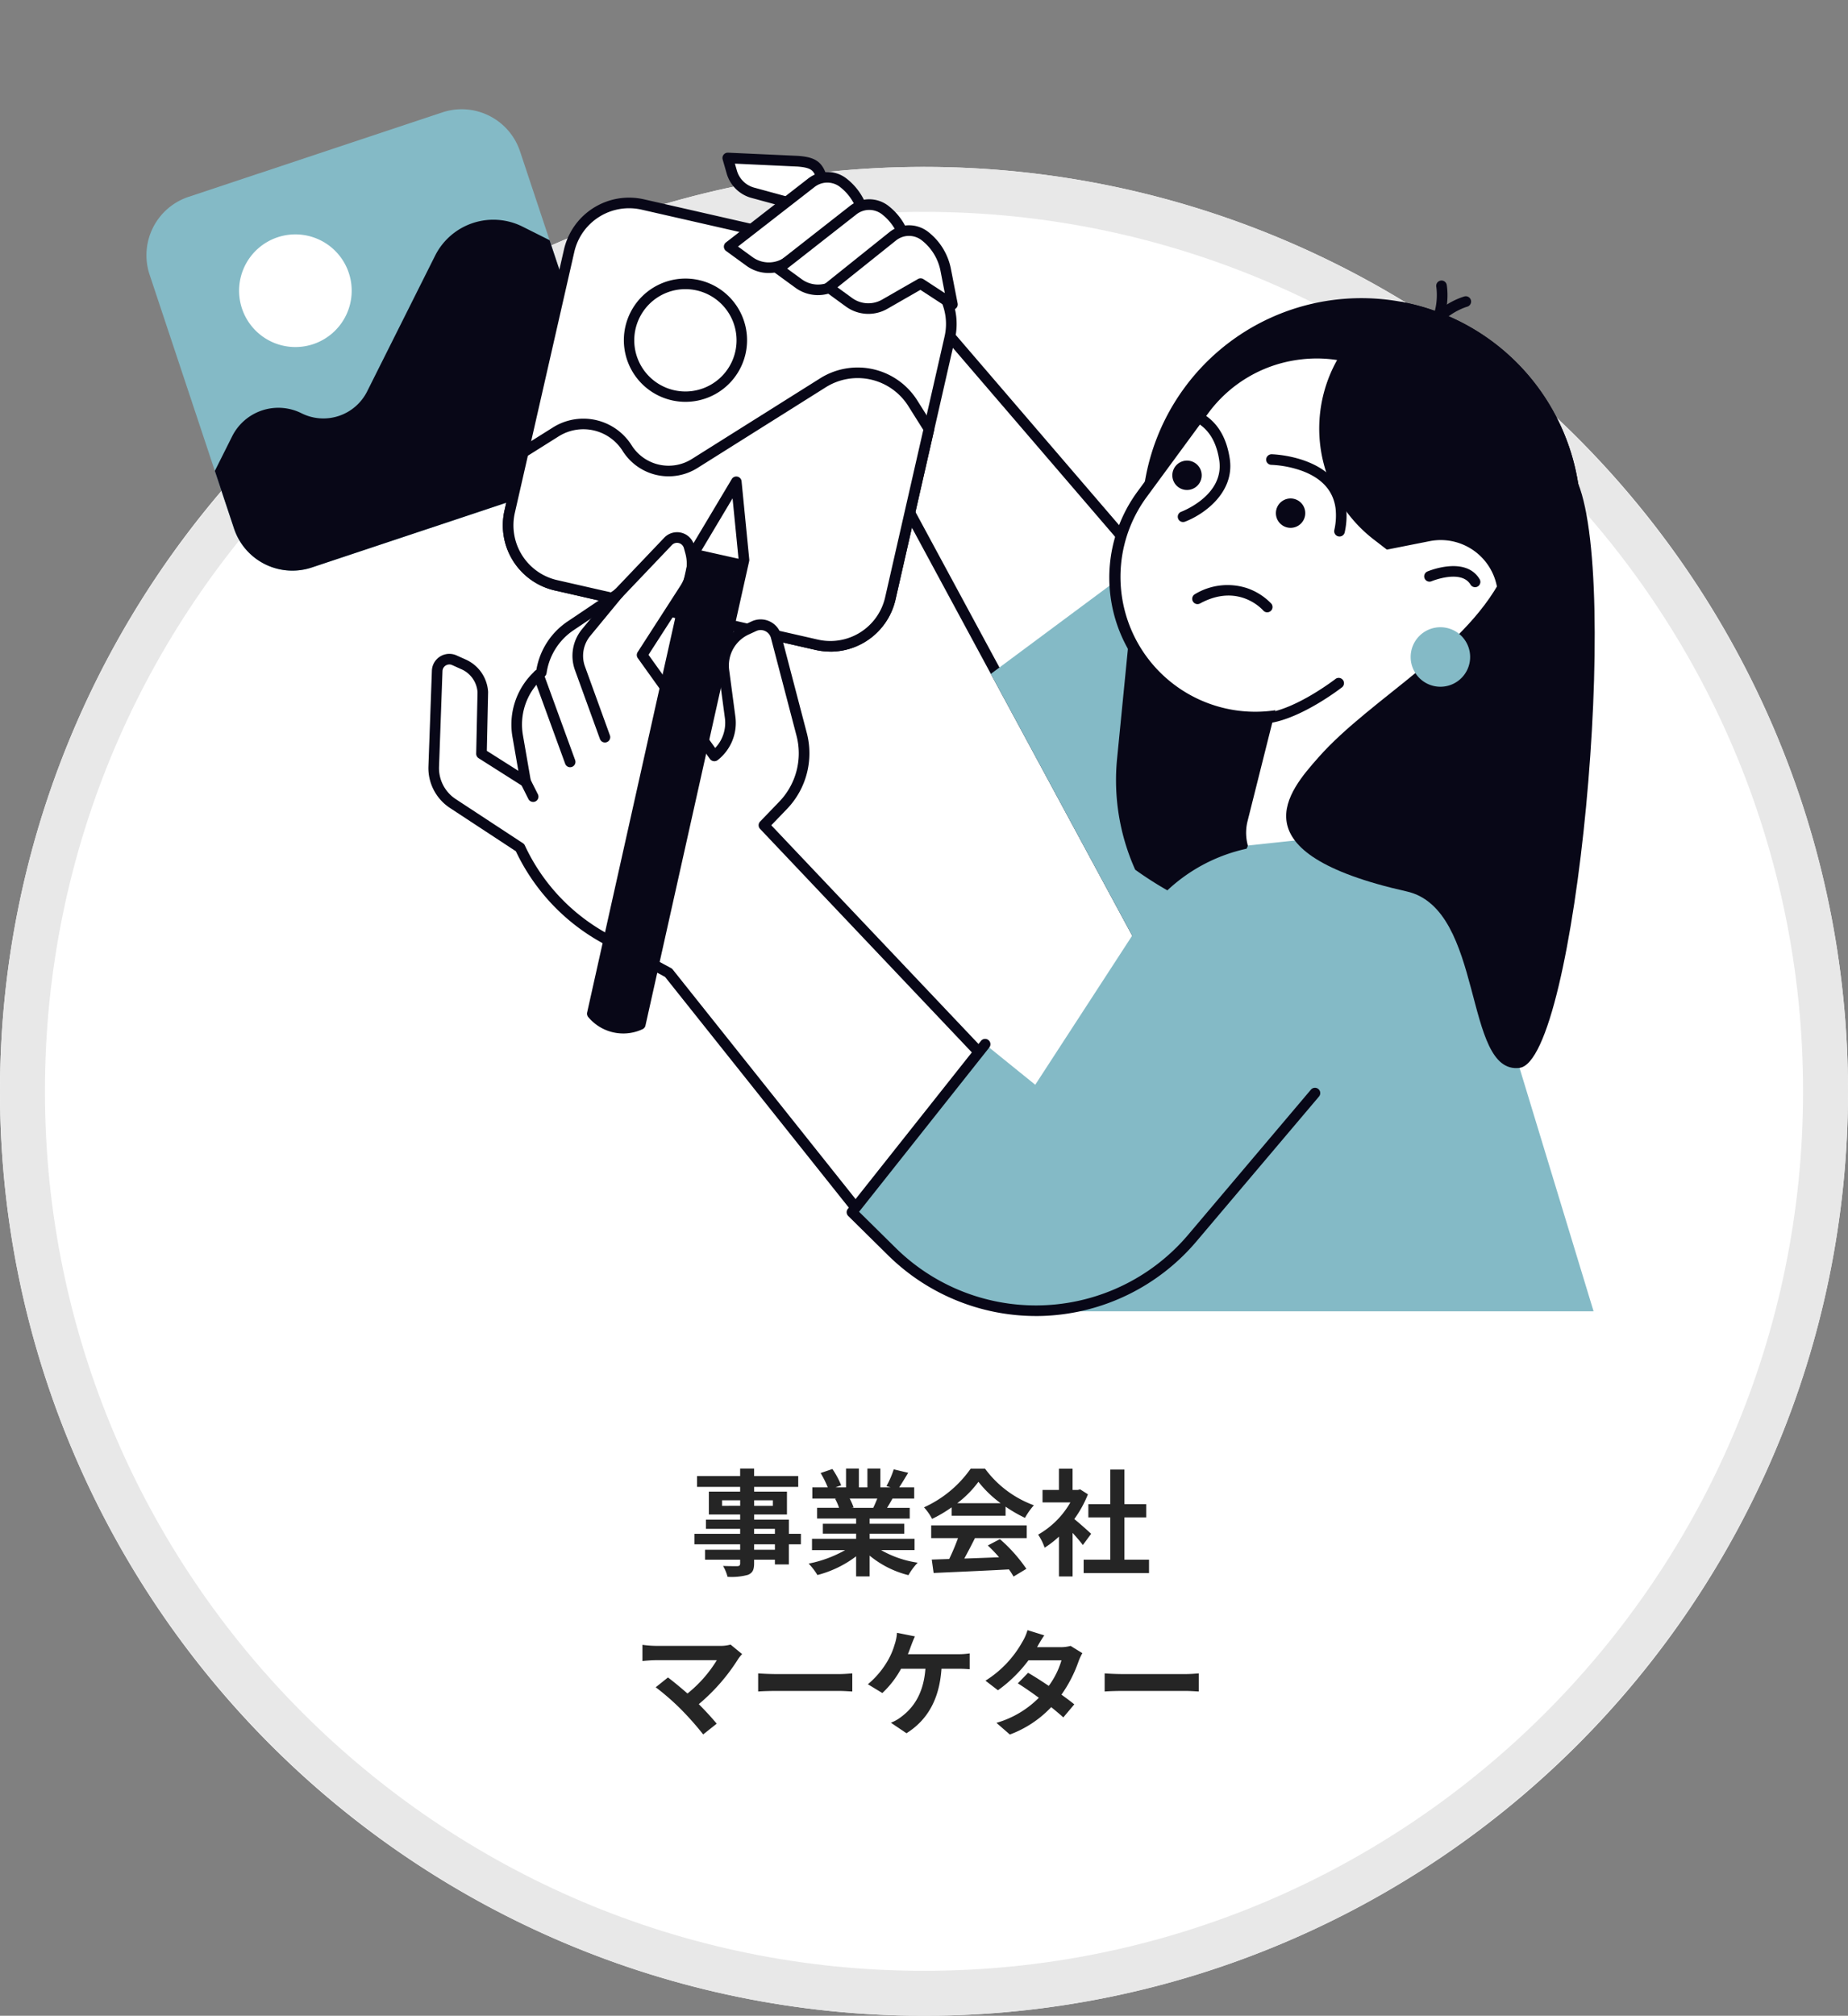 <svg id="グループ_227" data-name="グループ 227" xmlns="http://www.w3.org/2000/svg" xmlns:xlink="http://www.w3.org/1999/xlink" width="288" height="314" viewBox="0 0 288 314">
  <rect x="0" y="0" width="288" height="314" fill="#808080" stroke="none"/>
  <defs>
    <clipPath id="clip-path">
      <rect id="長方形_606" data-name="長方形 606" width="288" height="314" fill="none"/>
    </clipPath>
    <clipPath id="clip-path-2">
      <rect id="長方形_607" data-name="長方形 607" width="225.702" height="187.983" transform="translate(22.821 17.017)" fill="none"/>
    </clipPath>
  </defs>
  <g id="グループ_224" data-name="グループ 224">
    <g id="グループ_223" data-name="グループ 223" clip-path="url(#clip-path)">
      <path id="パス_1139" data-name="パス 1139" d="M144,26A144,144,0,1,1,0,170,144,144,0,0,1,144,26" fill="#fff"/>
      <path id="パス_1140" data-name="パス 1140" d="M144,314C64.6,314,0,249.4,0,170S64.6,26,144,26,288,90.6,288,170,223.4,314,144,314m0-281C68.458,33,7,94.458,7,170S68.458,307,144,307s137-61.458,137-137S219.542,33,144,33" fill="#e8e8e8"/>
      <path id="パス_1141" data-name="パス 1141" d="M120.766,241.408h-3.24v-.846h3.24Zm-3.24-3.258h3.24v.774h-3.24Zm-5-3.582V233.7h2.826v.864Zm7.92-.864v.864H117.53V233.7Zm4.374,5.22h-1.872V236.71H117.53v-.792h5.112v-3.564H117.53v-.738h6.87v-1.692h-6.876v-1.17h-2.178v1.17h-6.714v1.692h6.714v.738H110.47v3.564h4.878v.792H110.02v1.44h5.328v.774H108.22v1.638h7.128v.846h-5.472v1.548h5.472v.558c0,.324-.108.432-.45.45-.288,0-1.35,0-2.214-.036a6.609,6.609,0,0,1,.7,1.692,9.483,9.483,0,0,0,3.186-.306c.7-.306.954-.738.954-1.8v-.558h3.24v.738h2.178v-3.132h1.872Zm11.9-5.49c-.2.486-.414,1.008-.63,1.44h-3.366l.306-.054a9.613,9.613,0,0,0-.612-1.386Zm5.808,8.028V239.7h-7v-.792h5.4v-1.55h-5.4v-.81h6.246v-1.674h-3.53c.27-.432.558-.918.846-1.44h3.384v-1.746h-2.34c.414-.63.9-1.44,1.4-2.268l-2.25-.54a14.451,14.451,0,0,1-1.134,2.61l.648.2h-1.6v-2.934h-2.016v2.934h-1.332v-2.934h-2v2.934h-1.638l.882-.324a13.59,13.59,0,0,0-1.368-2.538l-1.836.63a16.14,16.14,0,0,1,1.116,2.232H126.6v1.746h3.762l-.216.036a8.026,8.026,0,0,1,.612,1.4h-3.42v1.674h6.084v.81h-5.184V238.9h5.184v.8h-6.876v1.764h5.166a18.916,18.916,0,0,1-5.69,2.1,9.985,9.985,0,0,1,1.368,1.782,17.062,17.062,0,0,0,6.03-2.916v3.132h2.106v-3.24a15.371,15.371,0,0,0,6.048,3.042,10.071,10.071,0,0,1,1.44-1.944,16.079,16.079,0,0,1-5.706-1.962Zm6.66-7.308a16.372,16.372,0,0,0,3.294-3.33,17.536,17.536,0,0,0,3.456,3.33Zm-.882,1.962h8.406v-1.422a21.793,21.793,0,0,0,3.024,1.746,11.109,11.109,0,0,1,1.386-1.962,16.463,16.463,0,0,1-7.614-5.706h-2.232A17.871,17.871,0,0,1,144,234.8a8.37,8.37,0,0,1,1.26,1.8,20.676,20.676,0,0,0,3.046-1.8Zm-3.186,3.474h4.18a34.319,34.319,0,0,1-1.372,3.258l-2.718.09.29,2.088c3.058-.144,7.5-.326,11.734-.558a9.556,9.556,0,0,1,.72,1.116l2-1.206a24.232,24.232,0,0,0-4.124-4.626l-1.89.99a21.641,21.641,0,0,1,1.76,1.836c-1.836.072-3.69.144-5.418.2.544-1.01,1.138-2.126,1.66-3.188h8.064v-1.98H145.12Zm24.93-.666c-.378-.36-1.764-1.6-2.628-2.3a17.493,17.493,0,0,0,2.124-3.852L168.34,232l-.378.09h-.81v-3.312h-2.124v3.312h-2.556v1.944h4.338a13.453,13.453,0,0,1-5.022,5.018,8.586,8.586,0,0,1,1.012,2.034,14.936,14.936,0,0,0,2.232-1.728v6.21h2.124V238.78c.612.666,1.224,1.386,1.6,1.89Zm5.184,4.032v-6.588h3.4V234.3h-3.4v-5.382h-2.2V234.3h-3.42v2.07h3.42v6.588H168.88v2.086h10.188v-2.088Zm-59.58,14.7-1.8-1.476a5.8,5.8,0,0,1-1.674.2h-9.99a17.267,17.267,0,0,1-2.07-.162v2.52c.378-.036,1.35-.126,2.07-.126h9.522a19.972,19.972,0,0,1-4.572,5.188c-1.134-.99-2.322-1.962-3.042-2.5l-1.908,1.53a38.272,38.272,0,0,1,3.96,3.456,46.961,46.961,0,0,1,3.438,3.888l2.106-1.674c-.7-.846-1.764-2.016-2.79-3.042a29.991,29.991,0,0,0,6.138-7.038,6.3,6.3,0,0,1,.612-.76Zm2.5,3.006v2.826c.666-.054,1.872-.09,2.9-.09h9.666c.756,0,1.674.072,2.106.09v-2.822c-.468.036-1.26.108-2.106.108h-9.666c-.936,0-2.254-.054-2.9-.108Zm24.426-5.76-2.79-.558a7.086,7.086,0,0,1-.376,1.856,11.313,11.313,0,0,1-1.044,2.45,13.784,13.784,0,0,1-3.114,3.708l2.25,1.368a14.814,14.814,0,0,0,2.916-3.78h3.8c-.288,3.762-1.782,5.976-3.672,7.416a6.478,6.478,0,0,1-1.71.99l2.43,1.638c3.258-2.052,5.13-5.274,5.454-10.044h2.52q.938-.011,1.872.072v-2.466a11.731,11.731,0,0,1-1.872.126h-7.758c.2-.468.36-.936.5-1.314s.382-1.008.6-1.458Zm20.16-.162-2.61-.81a7.463,7.463,0,0,1-.828,1.872,16.708,16.708,0,0,1-5.722,6l1.944,1.494a21.643,21.643,0,0,0,4.752-4.662h5.148a12.8,12.8,0,0,1-1.98,3.978c-1.134-.756-2.268-1.494-3.222-2.034l-1.6,1.638c.918.576,2.106,1.386,3.276,2.25a15.289,15.289,0,0,1-6.608,3.906l2.088,1.818a16.931,16.931,0,0,0,6.444-4.266c.738.594,1.4,1.152,1.89,1.6l1.71-2.034c-.522-.432-1.224-.954-2-1.512a20.622,20.622,0,0,0,2.664-5.184,8.472,8.472,0,0,1,.594-1.278l-1.836-1.134a5.708,5.708,0,0,1-1.566.2h-3.652a19.394,19.394,0,0,1,1.116-1.836Zm9.414,5.922v2.826c.666-.054,1.872-.09,2.9-.09h9.666c.756,0,1.674.072,2.106.09v-2.822c-.468.036-1.26.108-2.106.108h-9.666c-.936,0-2.254-.054-2.9-.108Z" fill="#252525"/>
      <path id="パス_1142" data-name="パス 1142" d="M138.238,73.286l9.379-21.392,71.1,82.752L181.1,152.611Z" fill="#fff"/>
      <path id="パス_1143" data-name="パス 1143" d="M147.847,53.429l69.533,80.937-35.93,17.161L139.157,73.248Zm-.459-3.07L137.319,73.324,180.743,153.7l39.3-18.77Z" fill="#080717"/>
      <path id="パス_1144" data-name="パス 1144" d="M178.769,86.886,154.416,104.97,180.742,153.7l39.3-18.77Z" fill="#84bac6"/>
    </g>
  </g>
  <g id="グループ_226" data-name="グループ 226">
    <g id="グループ_225" data-name="グループ 225" clip-path="url(#clip-path-2)">
      <path id="パス_1145" data-name="パス 1145" d="M215.525,46.611h0a34.2,34.2,0,0,0-37.4,30.669v.008l-4.031,40.862a34.031,34.031,0,0,0,2.82,17.325,55.95,55.95,0,0,0,61.027,2.807,34.083,34.083,0,0,0,4.228-13.41L246.2,84.01a34.2,34.2,0,0,0-30.669-37.4h-.008" fill="#080717"/>
      <path id="パス_1146" data-name="パス 1146" d="M88.132,75.241,48.588,88.4A9.583,9.583,0,0,1,36.47,82.328L23.314,42.784a9.584,9.584,0,0,1,6.067-12.119L68.926,17.51a9.584,9.584,0,0,1,12.119,6.068L94.2,63.122A9.583,9.583,0,0,1,88.132,75.24" fill="#84bac6"/>
      <path id="パス_1147" data-name="パス 1147" d="M54.361,42.517a8.774,8.774,0,1,1-11.1-5.556,8.774,8.774,0,0,1,11.1,5.556v0" fill="#fff"/>
      <path id="パス_1148" data-name="パス 1148" d="M36.469,82.329l-2.987-8.976,2.694-5.38a8.055,8.055,0,0,1,10.807-3.6h0a7.625,7.625,0,0,0,10.232-3.4L67.8,39.843A10.158,10.158,0,0,1,81.429,35.3h0l4.219,2.113,8.551,25.7a9.584,9.584,0,0,1-6.062,12.123l-.006,0L48.587,88.4A9.582,9.582,0,0,1,36.47,82.331v0" fill="#080717"/>
      <path id="パス_1149" data-name="パス 1149" d="M127.276,100.437,86.644,91.171A9.583,9.583,0,0,1,79.43,79.7v0L88.7,39.065a9.583,9.583,0,0,1,11.474-7.212L140.8,41.119a9.582,9.582,0,0,1,7.213,11.473v0L138.75,93.226a9.583,9.583,0,0,1-11.471,7.214h0" fill="#fff"/>
      <path id="パス_1150" data-name="パス 1150" d="M129.408,101.5a10.363,10.363,0,0,1-2.315-.262L86.459,91.977a10.408,10.408,0,0,1-7.836-12.46v0l9.265-40.632a10.409,10.409,0,0,1,12.461-7.837l.009,0,40.632,9.266a10.41,10.41,0,0,1,7.835,12.463l-9.267,40.632a10.429,10.429,0,0,1-10.148,8.1m-1.952-1.881a8.758,8.758,0,0,0,10.485-6.59L147.21,52.4a8.756,8.756,0,0,0-6.591-10.478L99.987,32.658A8.758,8.758,0,0,0,89.5,39.248L80.237,79.881a8.758,8.758,0,0,0,6.59,10.485Z" fill="#080717"/>
      <path id="パス_1151" data-name="パス 1151" d="M115.38,54.942a8.775,8.775,0,1,1-6.6-10.507h0a8.775,8.775,0,0,1,6.6,10.506" fill="#fff"/>
      <path id="パス_1152" data-name="パス 1152" d="M106.825,62.594a9.6,9.6,0,1,1,9.36-7.468,9.6,9.6,0,0,1-9.36,7.468m-.017-17.553a7.97,7.97,0,1,0,1.783.2,7.97,7.97,0,0,0-1.783-.2" fill="#080717"/>
      <path id="パス_1153" data-name="パス 1153" d="M79.431,79.7l2.1-9.223,5.094-3.2a8.054,8.054,0,0,1,11.106,2.532h0a7.626,7.626,0,0,0,10.514,2.4l20.009-12.58a10.157,10.157,0,0,1,14.006,3.194l2.511,3.994L138.75,93.225a9.582,9.582,0,0,1-11.473,7.213h0L86.644,91.171A9.582,9.582,0,0,1,79.431,79.7h0" fill="#fff"/>
      <path id="パス_1154" data-name="パス 1154" d="M129.428,101.507a10.483,10.483,0,0,1-2.335-.264L86.459,91.976a10.41,10.41,0,0,1-7.835-12.463l2.1-9.223a.83.83,0,0,1,.366-.516l5.1-3.2a8.893,8.893,0,0,1,12.247,2.793,6.806,6.806,0,0,0,9.375,2.138l20.005-12.575a10.982,10.982,0,0,1,15.142,3.453h0l2.512,3.994a.822.822,0,0,1,.106.623l-6.018,26.41a10.421,10.421,0,0,1-10.129,8.1M80.237,79.88h0a8.758,8.758,0,0,0,6.59,10.485l40.632,9.266a8.758,8.758,0,0,0,10.485-6.59l5.946-26.075-2.331-3.705a9.333,9.333,0,0,0-12.867-2.934l-20,12.576a8.454,8.454,0,0,1-11.655-2.658,7.236,7.236,0,0,0-9.968-2.274l-4.805,3.02Z" fill="#080717"/>
      <path id="パス_1155" data-name="パス 1155" d="M124.383,31.951l2.1,4.236,1.458-4.132a7.024,7.024,0,0,0-.09-4.915c-.552-1.4-1.377-1.853-3.486-2.024l-10.953-.506.631,2.2a4.665,4.665,0,0,0,3.256,3.212Z" fill="#fff"/>
      <path id="パス_1156" data-name="パス 1156" d="M126.489,37.014a.826.826,0,0,1-.74-.459l-1.941-3.9-6.722-1.832a5.524,5.524,0,0,1-3.833-3.782l-.631-2.2a.826.826,0,0,1,.15-.745.836.836,0,0,1,.686-.313l10.954.5c2.162.176,3.462.632,4.217,2.547a7.854,7.854,0,0,1,.1,5.494l-1.457,4.139a.826.826,0,0,1-.729.55h-.051M114.53,25.49l.313,1.091a3.858,3.858,0,0,0,2.679,2.643l7.079,1.93a.824.824,0,0,1,.523.43l1.236,2.487.808-2.288a6.2,6.2,0,0,0-.08-4.337c-.362-.918-.734-1.337-2.784-1.5Z" fill="#080717"/>
      <path id="パス_1157" data-name="パス 1157" d="M130.746,35.88l4.961,3.236-1.05-5.384a8.8,8.8,0,0,0-3.217-5.248,4.069,4.069,0,0,0-5.047.028l-12.756,9.912,3.158,2.3a5.127,5.127,0,0,0,5.569.3Z" fill="#fff"/>
      <path id="パス_1158" data-name="パス 1158" d="M119.81,42.528a5.94,5.94,0,0,1-3.5-1.137l-3.158-2.3a.827.827,0,0,1-.184-1.154.837.837,0,0,1,.163-.168l12.756-9.911a4.871,4.871,0,0,1,6.063-.026,9.621,9.621,0,0,1,3.519,5.741l1.05,5.384a.826.826,0,0,1-1.263.85l-4.522-2.95L122.8,41.728a6,6,0,0,1-2.988.8m-4.8-4.126,2.269,1.652a4.308,4.308,0,0,0,4.671.254l8.361-5.132a.822.822,0,0,1,.883.012l3.325,2.169-.676-3.465a7.968,7.968,0,0,0-2.915-4.755,3.23,3.23,0,0,0-4.022.022Z" fill="#080717"/>
      <path id="パス_1159" data-name="パス 1159" d="M137.273,40.138l4.961,3.236-1.05-5.384a8.8,8.8,0,0,0-3.217-5.248,4.069,4.069,0,0,0-5.047.028L121.3,41.87l3.158,2.3a5.129,5.129,0,0,0,5.569.3Z" fill="#fff"/>
      <path id="パス_1160" data-name="パス 1160" d="M127.472,45.971a5.94,5.94,0,0,1-3.5-1.138l-3.159-2.3a.828.828,0,0,1-.023-1.319l11.622-9.1a4.875,4.875,0,0,1,6.065-.029A9.627,9.627,0,0,1,142,37.826l1.05,5.384a.826.826,0,0,1-1.263.85l-4.529-2.954-6.8,4.07a5.983,5.983,0,0,1-2.978.794m-4.8-4.129L124.95,43.5a4.306,4.306,0,0,0,4.671.254l7.235-4.327a.827.827,0,0,1,.875.017l3.325,2.169-.675-3.467a7.974,7.974,0,0,0-2.916-4.755,3.233,3.233,0,0,0-4.022.022Z" fill="#080717"/>
      <path id="パス_1161" data-name="パス 1161" d="M143.476,44.183l4.961,3.236-1.05-5.384a8.8,8.8,0,0,0-3.217-5.248,4.069,4.069,0,0,0-5.047.028l-9.966,7.974,3.158,2.3a5.129,5.129,0,0,0,5.569.3Z" fill="#fff"/>
      <path id="パス_1162" data-name="パス 1162" d="M135.333,48.894a5.958,5.958,0,0,1-3.5-1.138l-3.161-2.3a.826.826,0,0,1-.182-1.154.817.817,0,0,1,.152-.159L138.6,36.17a4.876,4.876,0,0,1,6.072-.034,9.63,9.63,0,0,1,3.52,5.741l1.049,5.384a.826.826,0,0,1-1.263.85l-4.538-2.96-5.153,2.955a5.947,5.947,0,0,1-2.96.787m-4.815-4.136,2.282,1.662a4.306,4.306,0,0,0,4.672.253l5.592-3.207a.827.827,0,0,1,.863.025l3.324,2.169-.674-3.466a7.98,7.98,0,0,0-2.915-4.755,3.23,3.23,0,0,0-4.022.023Z" fill="#080717"/>
      <path id="パス_1163" data-name="パス 1163" d="M104.113,84.329l-7.8,8.185L88.9,97.5a10.5,10.5,0,0,0-4.517,7.092l-.024.15-.445.409a10.5,10.5,0,0,0-3.234,9.522l1.231,7.1-6.879-4.358.209-9.567a5.1,5.1,0,0,0-3-4.35l-1.442-.647a1.892,1.892,0,0,0-2.666,1.659L67.6,119.427a6.566,6.566,0,0,0,2.959,5.727l10.491,6.887A30.79,30.79,0,0,0,94.362,146.22l9.827,5.311,30.4,38.148,18.963-24.735-34.5-36.392,3.02-3.136a11.6,11.6,0,0,0,2.869-10.988L120.95,99.17a2.488,2.488,0,0,0-3.447-1.628l-1.152.531a6.169,6.169,0,0,0-3.53,6.413l.968,7.284a6.487,6.487,0,0,1-2.436,5.966l-.028.022-11.262-15.727L106.721,91.7a7.1,7.1,0,0,0,.879-5.736l-.224-.813a1.935,1.935,0,0,0-3.265-.821" fill="#fff"/>
      <path id="パス_1164" data-name="パス 1164" d="M134.586,190.506a.827.827,0,0,1-.647-.312l-30.293-38.016-9.679-5.23A31.823,31.823,0,0,1,80.394,132.6L70.1,125.842a7.436,7.436,0,0,1-3.332-6.449l.539-14.921a2.721,2.721,0,0,1,3.831-2.383l1.442.647a5.9,5.9,0,0,1,3.489,5.055l-.2,9.167,4.912,3.114-.913-5.265a11.288,11.288,0,0,1,3.489-10.27l.237-.213a11.363,11.363,0,0,1,4.851-7.513l7.336-4.932,7.737-8.12a2.76,2.76,0,0,1,4.66,1.172l.224.813a7.942,7.942,0,0,1-.981,6.4L101.065,102l10.394,14.516a5.688,5.688,0,0,0,1.513-4.644L112,104.592a6.959,6.959,0,0,1,4-7.272l1.152-.531a3.313,3.313,0,0,1,4.4,1.62,3.268,3.268,0,0,1,.2.549l3.993,15.259a12.506,12.506,0,0,1-3.073,11.771l-2.472,2.567,33.951,35.818a.826.826,0,0,1,.056,1.072l-18.963,24.739a.829.829,0,0,1-.648.324Zm-64.564-87a1.073,1.073,0,0,0-1.064,1.03l-.539,14.922a5.773,5.773,0,0,0,2.587,5.007l10.488,6.883a.826.826,0,0,1,.3.344,30.151,30.151,0,0,0,12.96,13.8l9.827,5.311a.825.825,0,0,1,.254.212l29.739,37.32L152.465,165l-34.01-35.88a.826.826,0,0,1,0-1.141l3.021-3.136a10.845,10.845,0,0,0,2.664-10.205l-3.991-15.253a1.66,1.66,0,0,0-2.025-1.186,1.7,1.7,0,0,0-.275.1l-1.152.531a5.314,5.314,0,0,0-3.057,5.552l.968,7.284a7.345,7.345,0,0,1-2.746,6.726.864.864,0,0,1-.641.178.841.841,0,0,1-.569-.326l-11.258-15.73a.829.829,0,0,1-.023-.929l6.661-10.332a6.285,6.285,0,0,0,.773-5.067l-.225-.813a1.107,1.107,0,0,0-1.869-.47l-7.8,8.185a.9.9,0,0,1-.137.116l-7.411,4.982a9.707,9.707,0,0,0-4.162,6.533l-.023.149a.821.821,0,0,1-.257.48l-.445.41a9.64,9.64,0,0,0-2.979,8.772l1.231,7.1a.827.827,0,0,1-1.257.84l-6.877-4.362a.828.828,0,0,1-.383-.716l.209-9.567a4.238,4.238,0,0,0-2.514-3.578l-1.442-.647a1.07,1.07,0,0,0-.438-.1" fill="#080717"/>
      <path id="パス_1165" data-name="パス 1165" d="M94.274,115.658a.827.827,0,0,1-.777-.545L89.6,104.372a6.531,6.531,0,0,1,1.1-6.358l4.976-6.027a.827.827,0,0,1,1.351.954.749.749,0,0,1-.08.1L91.98,99.066a4.872,4.872,0,0,0-.82,4.743l3.893,10.741a.828.828,0,0,1-.777,1.108" fill="#080717"/>
      <path id="パス_1166" data-name="パス 1166" d="M88.855,119.513a.827.827,0,0,1-.776-.544l-4.938-13.541a.826.826,0,1,1,1.553-.566L89.631,118.4a.827.827,0,0,1-.776,1.11" fill="#080717"/>
      <path id="パス_1167" data-name="パス 1167" d="M83.087,124.919a.829.829,0,0,1-.74-.455l-1.167-2.323a.826.826,0,0,1,1.477-.742l1.168,2.323a.826.826,0,0,1-.738,1.2" fill="#080717"/>
      <path id="パス_1168" data-name="パス 1168" d="M92.309,157.9l16.162-72.338,6.273-10.507,1.2,12.178L99.787,159.567a6.269,6.269,0,0,1-7.478-1.67" fill="#fff"/>
      <path id="パス_1169" data-name="パス 1169" d="M92.309,157.9l16.162-72.338,7.478,1.671L99.787,159.567a6.269,6.269,0,0,1-7.478-1.67" fill="#080717"/>
      <path id="パス_1170" data-name="パス 1170" d="M97.133,160.986a7.1,7.1,0,0,1-5.461-2.56.832.832,0,0,1-.171-.709L107.664,85.38a.821.821,0,0,1,.1-.243l6.273-10.508a.826.826,0,0,1,1.532.342l1.2,12.178a.823.823,0,0,1-.015.262l-16.162,72.338a.826.826,0,0,1-.456.569,7.086,7.086,0,0,1-3,.669M93.2,157.664a5.445,5.445,0,0,0,5.865,1.31L115.11,87.18l-.945-9.551-4.92,8.241Z" fill="#080717"/>
      <path id="パス_1171" data-name="パス 1171" d="M182.608,107.573h0a21.83,21.83,0,0,1-4.664-30.519v0L187.6,63.92A21.832,21.832,0,1,1,222.78,89.778l-9.651,13.132a21.83,21.83,0,0,1-30.519,4.664h0" fill="#fff"/>
      <path id="パス_1172" data-name="パス 1172" d="M195.508,112.631a22.651,22.651,0,0,1-18.229-36.068l9.651-13.132a22.658,22.658,0,1,1,36.606,26.712c-.03.041-.06.083-.091.124L213.794,103.4a22.641,22.641,0,0,1-18.286,9.231m9.725-56.791a21.26,21.26,0,0,0-3.217.245,20.865,20.865,0,0,0-13.754,8.328l-9.648,13.129a21.006,21.006,0,0,0,33.852,24.879l9.648-13.132a21.011,21.011,0,0,0-16.881-33.45" fill="#080717"/>
      <path id="パス_1173" data-name="パス 1173" d="M244.814,98.066,246.2,84.009a34.2,34.2,0,0,0-28.034-37.024A21.829,21.829,0,0,0,214.1,84.046L227,94a21.781,21.781,0,0,0,17.81,4.07" fill="#080717"/>
      <path id="パス_1174" data-name="パス 1174" d="M213.293,104.364l12.97-2.572a8.917,8.917,0,0,0-3.47-17.494l-12.97,2.572a8.915,8.915,0,0,0-7.012,10.479v0a8.916,8.916,0,0,0,10.481,7.012" fill="#fff"/>
      <path id="パス_1175" data-name="パス 1175" d="M209.9,139.488l-10.055-2.525a7.462,7.462,0,0,1-5.42-9.054l9.939-39.586,25.4,6.377-9.72,38.716a8.36,8.36,0,0,1-10.143,6.072" fill="#fff"/>
      <path id="パス_1176" data-name="パス 1176" d="M221.887,53.34a.826.826,0,0,1-.5-1.488c3.229-2.422,2.457-7.144,2.449-7.191a.827.827,0,0,1,1.629-.286c.04.234.964,5.762-3.086,8.8a.827.827,0,0,1-.5.165" fill="#080717"/>
      <path id="パス_1177" data-name="パス 1177" d="M222.414,53.746a.831.831,0,0,1-.812-.99c1-4.963,6.383-6.513,6.612-6.576a.826.826,0,0,1,.444,1.592c-.047.013-4.641,1.353-5.435,5.31a.825.825,0,0,1-.809.664" fill="#080717"/>
      <path id="パス_1178" data-name="パス 1178" d="M197.6,112.673a.826.826,0,0,1-.113-1.645c4.678-.653,10.617-5.246,10.676-5.292a.827.827,0,0,1,1.016,1.3c-.256.2-6.344,4.91-11.463,5.624a.746.746,0,0,1-.116.008" fill="#080717"/>
      <path id="パス_1179" data-name="パス 1179" d="M184.373,81.319a.827.827,0,0,1-.292-1.6c.275-.1,6.742-2.615,5.932-8.021-.627-4.179-2.916-6.481-6.8-6.844a.826.826,0,1,1,.154-1.645c3.26.3,7.344,1.981,8.283,8.243.808,5.388-4.215,8.775-6.984,9.814a.844.844,0,0,1-.29.052" fill="#080717"/>
      <path id="パス_1180" data-name="パス 1180" d="M208.753,83.572a.883.883,0,0,1-.17-.017.828.828,0,0,1-.64-.979,10.231,10.231,0,0,0,.2-3.36c-.341-2.723-2.086-4.692-5.185-5.851a16.339,16.339,0,0,0-4.825-.955.826.826,0,0,1-.814-.838h0a.864.864,0,0,1,.837-.814c.106,0,10.622.241,11.628,8.253a11.9,11.9,0,0,1-.218,3.906.825.825,0,0,1-.807.656" fill="#080717"/>
      <path id="パス_1181" data-name="パス 1181" d="M194.2,91.569a9.512,9.512,0,0,1,3.934,2.468.827.827,0,0,1-1.255,1.076c-.162-.187-3.894-4.362-9.877-1.1a.827.827,0,0,1-.791-1.452,9.83,9.83,0,0,1,7.989-.99" fill="#080717"/>
      <path id="パス_1182" data-name="パス 1182" d="M229.882,91.468a.827.827,0,0,1-.709-.4c-1.454-2.423-6.027-.546-6.074-.526a.826.826,0,1,1-.64-1.524c.242-.1,5.942-2.447,8.131,1.2a.827.827,0,0,1-.708,1.252" fill="#080717"/>
      <path id="パス_1183" data-name="パス 1183" d="M203.417,79.935a2.288,2.288,0,1,1-2.288-2.288,2.288,2.288,0,0,1,2.288,2.288" fill="#080717"/>
      <path id="パス_1184" data-name="パス 1184" d="M187.276,74.037a2.288,2.288,0,1,1-2.288-2.288,2.288,2.288,0,0,1,2.288,2.288" fill="#080717"/>
      <path id="パス_1185" data-name="パス 1185" d="M177.9,143.506l-16.563,25.469-7.816-6.318-20.751,26.168,6.234,6.15a31.923,31.923,0,0,0,45.146-.3q.856-.867,1.645-1.8l38.2-45.15a26.169,26.169,0,0,0-46.1-4.215" fill="#84bac6"/>
      <path id="パス_1186" data-name="パス 1186" d="M165.9,204.266h82.45L230.469,145.51a21.61,21.61,0,0,0-22.974-15.195l-13.011,1.394Z" fill="#84bac6"/>
      <path id="パス_1187" data-name="パス 1187" d="M161.438,205a32.854,32.854,0,0,1-23.015-9.436l-6.233-6.15a.827.827,0,0,1-.067-1.1l20.75-26.169a.828.828,0,1,1,1.3,1.027l-20.29,25.588,5.706,5.629a31.1,31.1,0,0,0,43.981-.3q.832-.845,1.6-1.75l19.127-22.6a.826.826,0,1,1,1.261,1.068l-19.127,22.6A32.846,32.846,0,0,1,162.9,204.969c-.486.022-.974.033-1.458.033" fill="#080717"/>
      <path id="パス_1188" data-name="パス 1188" d="M234.611,88.84c-5.5,12.093-20.887,19.788-29.132,29.132-4.6,5.213-13.192,14.841,13.742,20.887,12.159,2.73,8.794,28.583,17.589,27.484s15.941-76.954,8.8-91.8-8.684,9.192-11,14.292" fill="#080717"/>
      <path id="パス_1189" data-name="パス 1189" d="M229.113,102.34a4.635,4.635,0,1,1-4.636-4.635,4.635,4.635,0,0,1,4.636,4.635Z" fill="#84bac6"/>
    </g>
  </g>
</svg>
